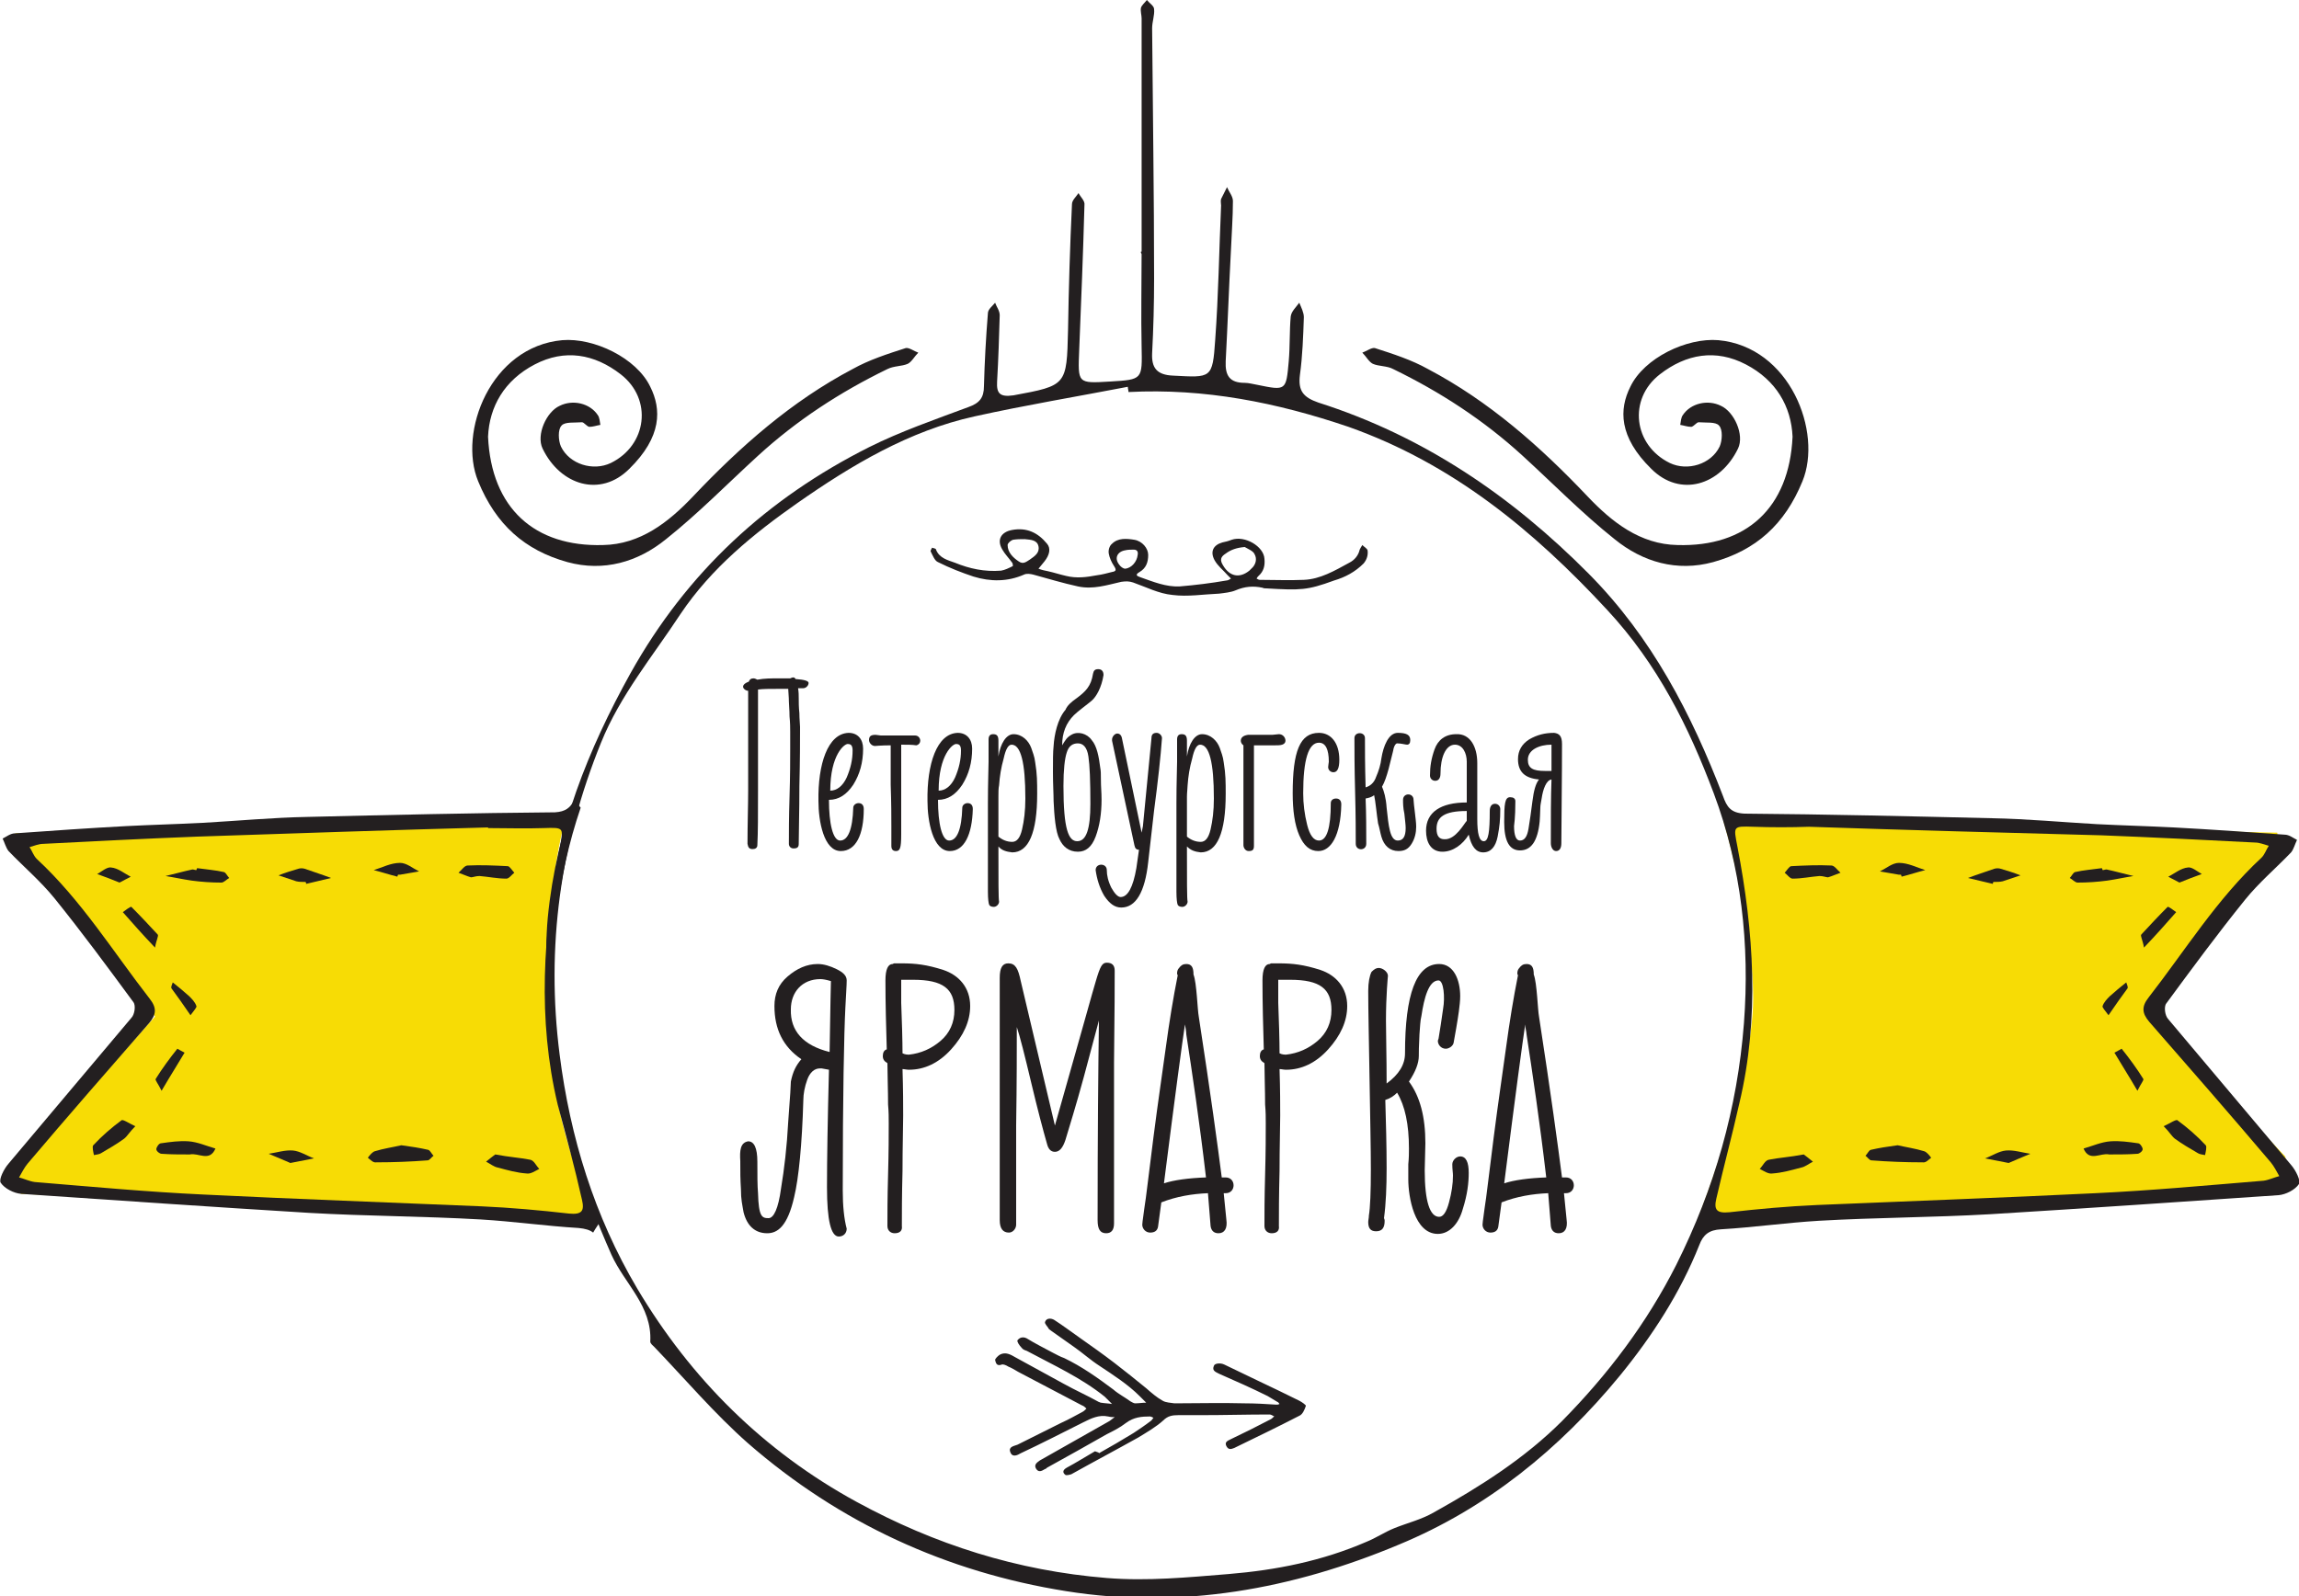 <?xml version="1.0" encoding="UTF-8"?> <!-- Generator: Adobe Illustrator 19.2.1, SVG Export Plug-In . SVG Version: 6.00 Build 0) --> <svg xmlns="http://www.w3.org/2000/svg" xmlns:xlink="http://www.w3.org/1999/xlink" id="Layer_1" x="0px" y="0px" viewBox="0 0 350 243.1" style="enable-background:new 0 0 350 243.1;" xml:space="preserve"> <style type="text/css"> .st0{fill:#F7DC05;} .st1{fill:#231F20;} </style> <g> <path class="st0" d="M346.9,129.5l-0.2-2.7l-84.3-1.7c0,0,4.5,15,4.5,27c0,12-8.3,33.2-8.3,33.2l25.5-2l64.7-2.2l-0.9-5l-21.5-22.7 L346.9,129.5z"></path> <path class="st0" d="M86,125.1l-83.7,1.8l21.3,27.9L2.3,178.8l0.9,3l87.3,3.5c0,0-7.3-15.2-7.3-33.2S86,125.1,86,125.1z"></path> <g> <path class="st1" d="M118.4,104.9c-1.2,0-2.2,0-3,0.1c0,1.7,0,4.2,0,7.7v7.7c0,3.6,0,6.4-0.1,8.3c0,0.4-0.3,0.6-0.7,0.6 c-0.5,0-0.7-0.2-0.8-0.8c0-3.1,0.1-5.8,0.1-8.1v-7.6c0-3.4,0-5.9,0-7.6h0c-0.5,0-1.5-0.8,0.1-1.4c0.1-0.3,0.3-0.5,0.7-0.5 c0.2,0,0.4,0.1,0.6,0.2c1.1-0.2,2.1-0.2,3.2-0.2c0.8,0,1.4,0,1.8,0c0.4-0.2,0.7-0.2,0.8,0.1c1.4,0.1,2,0.3,2,0.6 c0,0.4-0.4,0.8-0.8,0.8h-0.8c0.1,0.6,0.1,1.1,0.1,1.5c0,0.6,0,1.4,0.1,2.3c0,0.9,0.1,1.7,0.1,2.1c0,2.1,0,5-0.1,9 c0,3.9-0.1,6.9-0.1,8.8c0,0.5-0.2,0.7-0.8,0.7c-0.4,0-0.7-0.3-0.7-0.7c0-1.6,0-4,0.1-7.2c0.1-3.2,0.1-5.6,0.1-7.2v-2.7 c0-0.5,0-1.3-0.1-2.3c0-1-0.1-1.8-0.1-2.3c0,0,0-0.7-0.1-1.9H118.4z"></path> <path class="st1" d="M128,129.6c-2.6,0-3.4-4.6-3.4-7.6c-0.1-5.6,1.4-10.3,4.6-10.4c1.4,0,2.2,1,2.2,2.4c0,2.1-0.5,3.9-1.5,5.5 c-1,1.5-2.2,2.3-3.7,2.3c0,3.6,0.6,6.2,1.7,6.2c1.2,0,1.9-1.7,2-5c0-0.4,0.4-0.7,0.8-0.7c0.5,0,0.8,0.3,0.8,0.9 C131.5,127.1,130.3,129.6,128,129.6z M126.4,120.4c1,0,1.9-0.7,2.5-2c0.6-1.4,0.9-2.7,0.9-4.1c0-0.7-0.2-1-0.7-1 C128.6,113.2,126.4,114.9,126.4,120.4z"></path> <path class="st1" d="M137.2,113.4v6.6c0,3.4,0,5.7,0,7.1c0,2.1-0.2,2.5-0.8,2.5c-0.5,0-0.7-0.3-0.7-0.8c0-0.7,0-2.3,0-3 c0-1.4,0-3.4-0.1-6.3c0-2.9,0-4.9,0-6c-1.4,0-2.4,0.1-2.4,0.1c-0.5,0-0.9-0.5-0.9-0.9c0-0.6,0.3-0.8,1-0.8c0.2,0,0.6,0.1,0.8,0.1 c1.1,0,2.1,0,3.2,0h2c0.5,0,0.8,0.4,0.8,0.8c0,0.3-0.2,0.6-0.6,0.7C138.9,113.4,138.1,113.4,137.2,113.4z"></path> <path class="st1" d="M144.6,129.6c-2.6,0-3.4-4.6-3.4-7.6c-0.1-5.6,1.4-10.3,4.6-10.4c1.4,0,2.2,1,2.2,2.4c0,2.1-0.5,3.9-1.5,5.5 c-1,1.5-2.2,2.3-3.7,2.3c0,3.6,0.6,6.2,1.7,6.2c1.2,0,1.9-1.7,2-5c0-0.4,0.4-0.7,0.8-0.7c0.5,0,0.8,0.3,0.8,0.9 C148,127.1,146.8,129.6,144.6,129.6z M142.9,120.4c1,0,1.9-0.7,2.5-2c0.6-1.4,0.9-2.7,0.9-4.1c0-0.7-0.2-1-0.7-1 C145.1,113.2,142.9,114.9,142.9,120.4z"></path> <path class="st1" d="M152,128.9c0,5.2,0,8,0.1,8.4c0,0.4-0.4,0.8-0.8,0.8c-0.3,0-0.6-0.1-0.7-0.3c-0.1-0.2-0.2-0.9-0.2-2 c0-0.9,0-2,0-3.5c0-3.4,0-6.8,0-10c0-3.2,0.1-5.3,0.1-6.3c0-1.4,0-2.6,0-3.4c0-0.5,0.2-0.8,0.7-0.8c0.6,0,0.8,0.3,0.8,1 c0,0.2,0,0.7,0,1.4l0,1c0.3-2,1.2-3.4,2.3-3.4c1.3,0,2.3,1,2.7,2.1c0.2,0.6,0.5,1.3,0.6,2.2c0.3,1.8,0.3,3,0.3,4.8 c0,5.9-1.3,8.9-3.8,8.9C153.2,129.7,152.5,129.5,152,128.9z M152,121.3v6.1c0.6,0.5,1.3,0.8,2.1,0.8c0.7,0,1.2-0.6,1.5-1.9 c0.3-1.3,0.5-2.8,0.5-4.7c0-5.5-0.7-8.2-2.1-8.2c-0.5,0-0.9,0.7-1.2,2.1c-0.4,1.4-0.6,2.7-0.7,4.1C152,120,152,120.7,152,121.3z"></path> <path class="st1" d="M163.8,106.4c1.5-1.1,2.3-1.9,2.6-3.8c0.1-0.5,0.3-0.7,0.8-0.7c0.5,0,0.8,0.3,0.8,0.9 c-0.3,1.9-1.1,3.3-1.8,3.9c-0.7,0.6-2.1,1.6-2.7,2.2c-1.2,1.2-1.8,2.7-1.8,4.6c0.5-0.8,0.7-1.2,1.4-1.6c1-0.6,2.4-0.2,3.1,0.8 c0.8,0.9,1.1,2.6,1.3,4.2c0.1,0.5,0.1,1,0.1,1.7c0,1.4,0.1,1.9,0.1,3.2c0,2.1-0.3,4-0.9,5.6c-0.6,1.6-1.5,2.3-2.7,2.3 c-1.4,0-2.3-0.8-2.8-1.9c-0.6-1.1-0.8-3.6-0.9-5.8c0-1.1-0.1-2.6-0.1-4.4c0-1.8,0-3.1,0.1-4c0.1-1.7,0.6-4.1,1.8-5.5 C162.5,107.4,163.1,106.9,163.8,106.4z M162.4,114.6c-0.3,0.9-0.5,2.6-0.5,5.1c0,6.7,0.8,8.4,2.1,8.4c1.4,0,2-1.9,2-5.7 c0-3.5-0.1-5.9-0.3-7.2c-0.2-1.4-0.8-2-1.6-2C163.3,113.2,162.7,113.6,162.4,114.6z"></path> <path class="st1" d="M174,125.8l1.3-13.4c0-0.6,0.3-0.8,0.8-0.8c0.4,0,0.8,0.4,0.8,0.8c-0.2,2.8-0.6,6.5-1.2,11l-0.9,7.9 c-0.5,4.6-1.9,6.9-4.1,6.9c-1,0-1.8-0.6-2.6-1.8c-0.7-1.2-1.1-2.5-1.3-3.9c0-1.1,1.7-1.1,1.7,0c0,0.8,0.2,1.7,0.7,2.7 c0.5,0.9,1,1.4,1.4,1.4c1.1,0,1.9-1.5,2.4-4.4l0.4-2.8c-0.4,0-0.6-0.2-0.7-0.7l-3.4-15.9c0,0,0-0.1,0-0.2c0-0.4,0.4-0.9,0.8-0.9 c0.3,0,0.6,0.2,0.7,0.7l3,14.4L174,125.8z"></path> <path class="st1" d="M180.7,128.9c0,5.2,0,8,0.1,8.4c0,0.4-0.4,0.8-0.8,0.8c-0.3,0-0.6-0.1-0.7-0.3c-0.1-0.2-0.2-0.9-0.2-2 c0-0.9,0-2,0-3.5c0-3.4,0-6.8,0-10c0-3.2,0.1-5.3,0.1-6.3c0-1.4,0-2.6,0-3.4c0-0.5,0.2-0.8,0.7-0.8c0.6,0,0.8,0.3,0.8,1 c0,0.2,0,0.7,0,1.4l0,1c0.3-2,1.2-3.4,2.3-3.4c1.3,0,2.3,1,2.7,2.1c0.2,0.6,0.5,1.3,0.6,2.2c0.3,1.8,0.3,3,0.3,4.8 c0,5.9-1.3,8.9-3.8,8.9C181.9,129.7,181.3,129.5,180.7,128.9z M180.7,121.3v6.1c0.6,0.5,1.3,0.8,2.1,0.8c0.7,0,1.2-0.6,1.5-1.9 c0.3-1.3,0.5-2.8,0.5-4.7c0-5.5-0.7-8.2-2.1-8.2c-0.5,0-0.9,0.7-1.2,2.1c-0.4,1.4-0.6,2.7-0.7,4.1 C180.8,120,180.7,120.7,180.7,121.3z"></path> <path class="st1" d="M190,111.9l3.7,0c0.2,0,0.8-0.1,1-0.1c0.6,0,1,0.5,1,1c0,0.3-0.2,0.5-0.5,0.6c-0.3,0.1-0.7,0.1-1.1,0.1h-1.6 c-0.7,0-1.3,0-1.6,0c0,9.6,0,14.7,0,15.3c0,0.6-0.2,0.8-0.8,0.8c-0.5,0-0.8-0.5-0.8-0.9v-3.5v-11.7c-0.3-0.2-0.4-0.5-0.4-0.7 C188.9,112.3,189.3,112,190,111.9z"></path> <path class="st1" d="M200.7,129.6c-1.3,0-2.2-0.8-2.9-2.4c-0.7-1.6-1-3.8-1-6.4c0-6.4,1.1-9.2,4-9.2c1.8,0,3.1,1.5,3.1,4.1 c0,1.3-0.3,1.9-0.9,1.9c-0.4,0-0.8-0.3-0.8-0.8c0-0.2,0.1-0.7,0.1-0.8c0-1.9-0.5-2.9-1.5-2.9c-1.6,0-2.4,2.6-2.4,7.7 c0,1.6,0.2,3.2,0.6,4.8c0.4,1.6,1,2.4,1.8,2.4c1.2,0,1.8-1.9,1.8-5.7c0-0.4,0.3-0.7,0.8-0.7c0.5,0,0.8,0.3,0.8,0.9 C204.1,127.3,202.6,129.6,200.7,129.6z"></path> <path class="st1" d="M207.8,112.4c0,1.6,0,4.1,0.1,7.5c0.7-0.2,1.3-0.7,1.6-1.6c0.4-0.9,0.7-1.9,0.8-2.8c0.3-1.9,1.1-3.9,2.5-3.9 c1.3,0,1.9,0.3,1.9,1.1c0,0.5-0.2,0.7-0.5,0.7c-0.2,0-0.9-0.2-1.5-0.2c-0.2,0-0.5,0.4-0.6,1.1l-0.7,2.8c-0.3,1.1-0.6,2-1,2.7 c0.3,0.7,0.6,1.7,0.7,3.2c0.3,2.8,0.5,5,1.7,5c0.8,0,1.2-0.6,1.2-1.9c0-0.5-0.1-1.2-0.2-2.2c-0.2-0.9-0.2-1.6-0.2-2.1 c0-1.1,1.6-1.1,1.6,0c0,0.3,0.1,1,0.2,1.9c0.1,0.9,0.2,1.6,0.2,2.2c0,0.9-0.2,1.8-0.7,2.6c-0.5,0.8-1.1,1.1-2,1.1 c-1.3,0-2.2-0.8-2.6-2.2c-0.2-0.7-0.3-1.4-0.5-2c-0.1-0.7-0.2-1.4-0.3-2.3c-0.1-0.9-0.2-1.5-0.3-2c-0.4,0.3-0.8,0.4-1.3,0.5 c0.1,2.4,0.1,4.8,0.1,6.9c0,1.1-1.6,1.1-1.6,0c0-1.6,0-4.3-0.1-8c-0.1-3.7-0.1-6.4-0.1-8.1C206.2,111.4,207.8,111.4,207.8,112.4z"></path> <path class="st1" d="M224.9,116.2v8.5c0,2.3,0.3,3.4,1,3.4c0.7,0,0.9-1.4,0.9-4.6c0-0.7,0.3-1.1,0.8-1.1c0.5,0,0.8,0.4,0.8,0.8 c0,1.7-0.1,2.6-0.4,4.2c-0.3,1.5-1,2.4-2.2,2.4c-1.1,0-1.8-0.9-2.2-2.7c-0.9,1.5-2.4,2.6-4,2.6c-1.8,0-2.5-1.5-2.5-3.2 c0-2.8,2.2-4.3,6.2-4.3v-6.2c0-1.3-0.6-2.6-1.8-2.6c-1.4,0-2.2,1.9-2.2,4.4c0,0.7-0.3,1.1-0.8,1.1c-0.5,0-0.8-0.4-0.8-0.8 c0-1.4,0.2-2.6,0.7-4c0.5-1.4,1.6-2.3,3.3-2.3C223.8,111.7,224.9,113.7,224.9,116.2z M223.3,125v-1.5c-3.4,0-4.6,0.9-4.6,2.7 c0,1.1,0.4,1.6,1.2,1.6C221.6,127.9,222.9,125.4,223.3,125z"></path> <path class="st1" d="M237.8,113.3c0,0.2,0,5.2-0.1,15.1c0,0.8-0.3,1.2-0.8,1.2c-0.5,0-0.8-0.6-0.8-1.2c0-3.8,0-7.1,0.1-9.7 c-0.8,0.1-1.3,1.5-1.5,2.9c-0.1,0.6-0.2,1-0.2,1.4c0,0.7-0.1,2-0.1,2.1c-0.3,3-1.3,4.4-3,4.4c-1.6,0-2.4-1.4-2.4-4.3 c0-2.8,0.1-3.8,0.9-3.8c0.5,0,0.8,0.2,0.8,0.6c0,2.7-0.2,3.6-0.2,3.8c0,1.4,0.3,2.2,0.9,2.2c0.7,0,1.1-0.6,1.3-1.8 c0.2-1.2,0.4-2.6,0.6-4.2c0.2-1.6,0.5-2.7,1-3.3c-2.2-0.2-3.2-1.2-3.2-3.1c0-1.3,0.6-2.3,1.7-3c1.2-0.7,2.4-1,3.8-1 C237.4,111.7,237.8,112.1,237.8,113.3z M236.2,113.4c-1.9,0-3.6,0.8-3.6,2.3c0,1.3,0.8,1.7,2.6,1.7c0.5,0,0.8,0,1,0V113.4z"></path> <path class="st1" d="M127.7,188.3c-1.2,0-1.8-2.5-1.8-7.5c0-4.2,0.1-10.2,0.3-17.9l-1.1-0.2h-0.3c-0.8,0-1.5,0.6-1.9,1.7 c-0.4,1.1-0.6,2.2-0.6,3.1c-0.2,6.8-0.7,11.9-1.4,14.8c-1,4.4-2.5,5.5-4.1,5.5c-1.9,0-3.1-1.2-3.6-3.2c-0.2-1.2-0.4-1.9-0.4-3.5 c-0.1-1.7-0.1-2.4-0.1-4.3c-0.1-1.6,0-2.8,1.2-3c0.9,0,1.4,1,1.4,3.1c0,2.1,0,3.6,0.1,4.8c0.1,3.6,0.6,3.8,1.6,3.8 c0.8,0,1.5-1.5,1.9-4.5c0.5-3,0.9-6.4,1.1-10.2c0.3-3.8,0.4-5.8,0.4-6.1c0.3-1.5,0.8-2.5,1.6-3.4c-2.8-1.9-4.1-4.6-4.1-8.1 c0-1.8,0.6-3.3,2-4.5c1.4-1.2,2.9-1.9,4.6-1.9c0.9,0,1.9,0.3,2.9,0.8c1,0.5,1.5,1,1.5,1.7c0,0.7-0.1,2.1-0.2,4.1 c-0.2,3.9-0.4,13.4-0.4,27.9c0,2.3,0.2,4.3,0.6,5.8C128.9,187.8,128.4,188.3,127.7,188.3z M126.3,160.2c0.1-7,0.2-10.6,0.2-10.8 c-0.7-0.2-1.2-0.3-1.6-0.3c-2.8,0-4.5,2-4.5,4.6C120.3,157,122.3,159.2,126.3,160.2z"></path> <path class="st1" d="M136.2,187.8c-0.6,0-1.1-0.4-1.1-1.1c0-1.7,0-4.3,0.1-7.8c0.1-3.6,0.1-6.2,0.1-7.8c0-0.9,0-1.8-0.1-2.9 c0-2-0.1-4.9-0.1-6.3c-0.5-0.3-0.7-0.6-0.7-1.1c0-0.5,0.2-0.9,0.6-1c-0.1-3.5-0.2-7-0.2-10.5c0-1.7,0.4-2.5,1.1-2.5l0.2-0.1h1.2 c2.1,0,3.8,0.2,6.3,1c2.4,0.8,4.1,2.7,4.1,5.5c0,2.3-1,4.5-2.9,6.6c-1.9,2.1-4.1,3.1-6.4,3.1c-0.4,0-0.7-0.1-1-0.1 c0.1,3.2,0.1,5.5,0.1,7.1c0,1.8-0.1,4.6-0.1,8.4c-0.1,3.8-0.1,6.6-0.1,8.4C137.4,187.4,137,187.8,136.2,187.8z M137.2,149.1v3.6 c0.1,2.4,0.2,5.9,0.2,7.7c0.4,0.2,0.8,0.2,1,0.2c1.8-0.2,3.4-0.9,4.8-2.1c1.4-1.2,2.1-2.8,2.1-4.7c0-3.2-1.7-4.6-6.3-4.6H137.2z"></path> <path class="st1" d="M152.2,148.9c0-1.5,0.4-2.2,1.3-2.2c1.1,0,1.5,0.8,1.9,2.7l5.2,22l3-10.6c1.6-5.6,2.6-9.3,3.2-11.3 c0.7-2.4,1-2.9,1.7-2.9c0.8,0,1.2,0.4,1.2,1.2c0,1.6,0,6.3-0.1,14v24.5c0,1-0.4,1.5-1.2,1.5c-0.9,0-1.3-0.6-1.3-2 c0-13.1,0.1-23.2,0.2-30.4L165,164c-1.2,4.4-2.2,7.6-2.8,9.6c-0.4,1.2-0.9,1.8-1.6,1.8c-0.6,0-1-0.4-1.2-1.2 c-0.6-2.1-1.4-5.1-2.4-9.3c-1-4.2-1.7-7-2.2-8.5c0,3.4,0,8.4-0.1,15v15.1c0,0.6-0.5,1.2-1.1,1.2c-0.9,0-1.4-0.6-1.4-1.9V148.9z"></path> <path class="st1" d="M183.9,181.7c-2.4,0.1-4.8,0.5-7.1,1.4l-0.5,3.7c-0.1,0.6-0.5,0.9-1.2,0.9s-1.2-0.6-1.2-1.2 c0-0.4,0.3-2.2,0.3-2.4c0.3-1.8,0.7-5.5,1.4-10.9c0.7-5.5,1.4-10.1,1.9-13.8c0.5-3.7,1.1-7.4,1.8-10.9c-0.1-0.1-0.1-0.2-0.1-0.3 c0-0.3,0.1-0.6,0.3-0.8c0.3-0.4,0.6-0.6,1.1-0.6c0.8,0,1.1,0.5,1.1,1.6c0.5,1.3,0.6,5.4,0.8,6.4c1.8,11.7,2.9,19.8,3.5,24.5h0.6 c1.6,0,1.6,2.4,0,2.4h-0.3l0.4,4c0.2,1.4-0.3,2.1-1.2,2.1c-0.7,0-1.1-0.4-1.2-1.1L183.9,181.7z M180.4,156 c-0.4,2.6-1.5,10.8-3.2,24.2c1.5-0.5,3.7-0.8,6.4-0.9c-1-8.6-2.1-15.9-3-21.8C180.6,157.1,180.5,156.6,180.4,156z"></path> <path class="st1" d="M193.6,187.8c-0.6,0-1.1-0.4-1.1-1.1c0-1.7,0-4.3,0.1-7.8c0.1-3.6,0.1-6.2,0.1-7.8c0-0.9,0-1.8-0.1-2.9 c0-2-0.1-4.9-0.1-6.3c-0.5-0.3-0.7-0.6-0.7-1.1c0-0.5,0.2-0.9,0.6-1c-0.1-3.5-0.2-7-0.2-10.5c0-1.7,0.4-2.5,1.1-2.5l0.2-0.1h1.2 c2.1,0,3.8,0.2,6.3,1c2.4,0.8,4.1,2.7,4.1,5.5c0,2.3-1,4.5-2.9,6.6c-1.9,2.1-4.1,3.1-6.4,3.1c-0.4,0-0.7-0.1-1-0.1 c0.1,3.2,0.1,5.5,0.1,7.1c0,1.8-0.1,4.6-0.1,8.4c-0.1,3.8-0.1,6.6-0.1,8.4C194.8,187.4,194.4,187.8,193.6,187.8z M194.6,149.1v3.6 c0.1,2.4,0.2,5.9,0.2,7.7c0.4,0.2,0.8,0.2,1,0.2c1.8-0.2,3.4-0.9,4.8-2.1c1.4-1.2,2.1-2.8,2.1-4.7c0-3.2-1.7-4.6-6.3-4.6H194.6z"></path> <path class="st1" d="M209.9,147.4c0.6,0,1.4,0.6,1.4,1.2c0,0-0.3,3-0.3,6.8c0,2.2,0.1,5.4,0.1,9.6c1.9-1.4,2.8-2.9,2.8-4.6 c0-9,1.7-13.6,5.2-13.6c2.2,0,3.2,2.4,3.2,4.9c0,0.7-0.1,1.5-0.2,2.3c-0.2,1.5-0.6,3.7-0.8,4.8c-0.1,0.5-0.7,0.9-1.2,0.9 c-0.7,0-1.2-0.6-1.2-1.2c0-0.1,0.1-0.3,0.1-0.3c0.2-1.1,0.5-3.2,0.7-4.6c0.3-1.7,0.1-4.3-0.7-4.3c-1.5,0-2.2,2.7-2.6,5.4 c-0.2,0.8-0.2,1.7-0.3,2.8c-0.1,2-0.1,2.6-0.1,3.3c0,1.1-0.5,2.4-1.5,3.9c1.7,2.3,2.5,5.4,2.5,9.4c0,0.9-0.1,3.2-0.1,4.1 c0,4.8,0.8,7.1,2.2,7.1c0.6,0,1.1-0.7,1.5-2.2c0.4-1.5,0.6-2.8,0.6-4.1c0-0.4-0.1-0.9-0.1-1.7c0-0.6,0.6-1.2,1.2-1.2 c0.9,0,1.3,0.9,1.3,2.5c0,1.5-0.2,3.3-0.9,5.5c-0.6,2.2-2,3.8-3.8,3.8c-3.6,0-4.5-5.7-4.5-8.3v-2.3c0.1-1,0.1-1.8,0.1-2.4 c0-3.7-0.6-6.5-1.8-8.5c-0.5,0.5-1.1,0.9-1.8,1.1c0.1,3.5,0.2,6.9,0.2,10.4c0,2.8-0.1,5.4-0.4,7.6c0.1,0.2,0.1,0.4,0.1,0.4 c0,1.1-0.4,1.6-1.3,1.6c-0.8,0-1.2-0.4-1.2-1.4c0-0.3,0.1-0.6,0.1-1c0.2-1.2,0.3-3.6,0.3-7c0-3.1-0.1-7.7-0.2-13.8 c-0.1-6.2-0.2-10.6-0.2-13.4c0-1.3,0.2-2.3,0.5-2.9C209.2,147.6,209.5,147.4,209.9,147.4z"></path> <path class="st1" d="M235.7,181.7c-2.4,0.1-4.8,0.5-7.1,1.4l-0.5,3.7c-0.1,0.6-0.5,0.9-1.2,0.9s-1.2-0.6-1.2-1.2 c0-0.4,0.3-2.2,0.3-2.4c0.3-1.8,0.7-5.5,1.4-10.9c0.7-5.5,1.4-10.1,1.9-13.8c0.5-3.7,1.1-7.4,1.8-10.9c-0.1-0.1-0.1-0.2-0.1-0.3 c0-0.3,0.1-0.6,0.3-0.8c0.3-0.4,0.6-0.6,1.1-0.6c0.8,0,1.1,0.5,1.1,1.6c0.5,1.3,0.6,5.4,0.8,6.4c1.8,11.7,2.9,19.8,3.5,24.5h0.6 c1.6,0,1.6,2.4,0,2.4h-0.3l0.4,4c0.2,1.4-0.3,2.1-1.2,2.1c-0.7,0-1.1-0.4-1.2-1.1L235.7,181.7z M232.2,156 c-0.4,2.6-1.5,10.8-3.2,24.2c1.5-0.5,3.7-0.8,6.4-0.9c-1-8.6-2.1-15.9-3-21.8C232.4,157.1,232.2,156.6,232.2,156z"></path> </g> <g> <path class="st1" d="M173.8,38.3c0-11.8,0-23.7,0-35.5c0-0.5-0.2-1.1-0.1-1.6c0.1-0.4,0.6-0.8,0.9-1.2c0.4,0.5,1.1,0.9,1.1,1.4 c0.1,0.9-0.3,1.9-0.3,2.9c0.1,12.7,0.3,25.4,0.3,38.1c0,3.8-0.1,7.6-0.3,11.4c-0.1,2.2,0.7,3.3,3.2,3.4c5.8,0.3,6,0.5,6.4-5.4 c0.5-6.8,0.6-13.7,0.9-20.5c0-0.3-0.1-0.7,0-1c0.3-0.6,0.6-1.2,0.9-1.8c0.3,0.7,0.9,1.4,0.9,2.1c0,2.5-0.2,5-0.3,7.5 c-0.3,5.6-0.5,11.3-0.8,16.9c-0.1,2.2,0.6,3.3,2.9,3.3c0.6,0,1.3,0.2,1.9,0.3c4.4,0.9,4.4,0.9,4.8-3.6c0.2-2.3,0.1-4.6,0.3-6.8 c0.1-0.8,0.8-1.4,1.3-2.1c0.3,0.7,0.7,1.5,0.7,2.2c-0.1,2.9-0.2,5.9-0.6,8.8c-0.3,2.4,0.5,3.4,2.8,4.2c16,5.1,29.4,14.2,41.2,26.1 c9.6,9.7,15.6,21.3,20.4,33.8c0.6,1.7,1.2,2.6,3.3,2.7c12.6,0.1,25.1,0.4,37.7,0.7c5.3,0.1,10.6,0.6,15.9,0.9 c3.9,0.2,7.8,0.3,11.7,0.5c5.6,0.3,11.3,0.7,16.9,1.1c0.7,0,1.3,0.5,1.9,0.8c-0.3,0.6-0.5,1.4-0.9,1.9c-2.3,2.4-4.9,4.6-7,7.2 c-4.2,5.2-8.1,10.5-12,15.8c-0.4,0.5-0.2,1.9,0.3,2.4c6.2,7.4,12.5,14.8,18.7,22.2c0.7,0.8,1.5,2.4,1.2,2.9 c-0.6,0.9-2,1.6-3.1,1.7c-14.6,1-29.2,2-43.9,2.9c-8.7,0.5-17.4,0.5-26.1,1c-5,0.3-9.9,1-14.9,1.3c-1.8,0.1-2.7,0.8-3.3,2.4 c-2.9,7.3-7.2,13.9-12.1,19.9c-9.2,11.2-20.3,20.2-33.6,25.7c-16.2,6.8-33.2,9.9-50.7,7.1c-18.2-2.9-34.5-10.4-48.4-22.5 c-5.1-4.5-9.6-9.8-14.3-14.7c-0.2-0.2-0.6-0.5-0.6-0.8c0.3-5.4-3.9-8.8-5.9-13.2c-4.6-10.4-8.1-21-9.1-32.4 c-0.5-6.4-1.2-12.6-0.6-19c1.3-13.4,6.1-25.5,12.6-37.2c8.6-15.4,20.8-26.6,36.3-34.4c4.8-2.4,10-4.2,15.1-6.1 c1.7-0.6,2.4-1.4,2.4-3.2c0.1-3.7,0.3-7.4,0.6-11.1c0-0.6,0.7-1.1,1.1-1.6c0.2,0.6,0.7,1.2,0.7,1.9c-0.1,3.4-0.2,6.7-0.4,10.1 c-0.1,1.8,0.4,2.4,2.5,2.1c8.1-1.5,8.1-1.5,8.3-9.9c0.1-6.4,0.3-12.8,0.6-19.2c0-0.6,0.6-1.1,1-1.7c0.3,0.6,1,1.2,0.9,1.8 c-0.2,7.4-0.5,14.7-0.8,22.1c-0.2,5.1-0.3,5.1,4.7,4.8c5-0.3,4.9-0.3,4.8-5.4c-0.1-4.7,0-9.3,0-14 C173.6,38.3,173.7,38.3,173.8,38.3z M171.8,59.7c0-0.3-0.1-0.5-0.1-0.8c-7.8,1.5-15.6,2.8-23.3,4.5c-10,2.2-18.7,7.4-27,13.2 c-6.7,4.7-13.1,9.9-17.8,16.9c-4.2,6.4-9.2,12.4-12.1,19.6c-6.2,15.3-8.4,31.1-6.3,47.5c1.6,12.6,5.3,24.6,11.8,35.6 c8.2,13.8,19.3,24.8,33.4,32.5c11.9,6.5,24.5,10.5,38.1,11.6c6.2,0.5,12.3-0.1,18.5-0.6c7.3-0.6,14.3-2,21-4.9 c1.5-0.6,2.8-1.5,4.3-2.1c2-0.8,4.1-1.3,6-2.4c7-3.9,13.8-8.2,19.5-13.9c7-7.1,12.9-14.9,17.4-23.8c5.8-11.6,9.3-23.8,10.3-36.8 c0.9-12-0.4-23.8-4.6-35c-3.8-10.1-8.5-19.6-16.2-27.9c-11.3-12.2-23.6-22.3-39.4-27.9C194.4,61.3,183.4,59.1,171.8,59.7z M275.4,125.9C275.4,125.9,275.4,125.9,275.4,125.9c-2.8,0.1-5.7,0.1-8.5,0c-3.1-0.1-3-0.1-2.4,3c2.5,13,3.4,26.1,0.3,39.1 c-1.1,4.9-2.4,9.7-3.5,14.5c-0.4,1.7,0,2.3,2,2.1c4.4-0.5,8.8-0.9,13.3-1.1c14.1-0.6,28.2-1.1,42.4-1.8c8.5-0.4,17.1-1.2,25.6-1.9 c0.8-0.1,1.6-0.5,2.4-0.7c-0.4-0.7-0.8-1.5-1.3-2.1c-6.1-7.2-12.3-14.3-18.5-21.4c-1.1-1.3-1.2-2.3-0.1-3.7 c5.6-7.2,10.4-15,17.2-21.3c0.5-0.5,0.7-1.2,1.1-1.8c-0.7-0.2-1.4-0.5-2.1-0.5c-7.8-0.4-15.6-0.8-23.4-1.1 C304.9,126.8,290.2,126.4,275.4,125.9z"></path> <path class="st1" d="M272.9,66.5c-0.2-4.6-2.5-8.6-7.1-11c-4.6-2.4-9.1-1.6-13.1,1.5c-4.9,3.8-4,10.8,1.5,13.5 c2.7,1.3,6.3,0.2,7.6-2.5c0.4-0.9,0.5-2.6-0.1-3.2c-0.5-0.6-2-0.4-3.1-0.5c-0.3,0-0.7,0.6-1.1,0.7c-0.6,0-1.1-0.2-1.7-0.3 c0.1-0.5,0.1-1.1,0.4-1.5c1.2-1.8,3.8-2.4,5.8-1.4c2,0.9,3.6,4.4,2.6,6.5c-2.7,5.6-8.8,7.5-13.2,3.1c-5-4.9-4.9-9.1-3.2-12.5 c2.1-4.4,8.6-7.5,13.4-7.1c10.9,1,15.9,14,12.8,21.5c-2.7,6.6-7.1,10.5-13.6,12.3c-5.5,1.5-10.7,0-15-3.5 c-4.9-3.9-9.3-8.4-14-12.7c-5.9-5.4-12.5-9.7-19.7-13.2c-0.9-0.5-2.2-0.4-3.1-0.8c-0.6-0.3-1-1.1-1.6-1.7c0.6-0.2,1.4-0.8,1.9-0.7 c2.8,0.9,5.6,1.8,8.1,3.2c9.3,4.9,17.1,11.8,24.3,19.4c3.7,3.9,8,7.3,13.7,7.4C265.8,83.3,272.4,77.4,272.9,66.5z"></path> <path class="st1" d="M74.3,66.5c0.2-4.6,2.5-8.6,7.1-11c4.6-2.4,9.1-1.6,13.1,1.5c4.9,3.8,4,10.8-1.5,13.5 c-2.7,1.3-6.3,0.2-7.6-2.5c-0.4-0.9-0.5-2.6,0.1-3.2c0.5-0.6,2-0.4,3.1-0.5c0.3,0,0.7,0.6,1.1,0.7c0.6,0,1.1-0.2,1.7-0.3 c-0.1-0.5-0.1-1.1-0.4-1.5c-1.2-1.8-3.8-2.4-5.8-1.4c-2,0.9-3.6,4.4-2.6,6.5c2.7,5.6,8.8,7.5,13.2,3.1c5-4.9,4.9-9.1,3.2-12.5 c-2.1-4.4-8.6-7.5-13.4-7.1c-10.9,1-15.9,14-12.8,21.5c2.7,6.6,7.1,10.5,13.6,12.3c5.5,1.5,10.7,0,15-3.5c4.9-3.9,9.3-8.4,14-12.7 c5.9-5.4,12.5-9.7,19.7-13.2c1-0.5,2.2-0.4,3.1-0.8c0.6-0.3,1-1.1,1.6-1.7c-0.6-0.2-1.4-0.8-1.9-0.7c-2.8,0.9-5.6,1.8-8.1,3.2 c-9.3,4.9-17.1,11.8-24.3,19.4c-3.7,3.9-8,7.3-13.7,7.4C81.4,83.3,74.8,77.4,74.3,66.5z"></path> <path class="st1" d="M288.9,174.4c1.3,0.3,2.7,0.5,4,0.9c0.4,0.1,0.8,0.6,1.1,1c-0.4,0.3-0.8,0.8-1.3,0.7c-2.6,0-5.2-0.1-7.8-0.3 c-0.3,0-0.6-0.5-0.9-0.7c0.3-0.3,0.5-0.8,0.8-0.9C286.1,174.8,287.4,174.6,288.9,174.4z"></path> <path class="st1" d="M274.6,175.8c0.3,0.2,0.9,0.7,1.4,1.1c-0.6,0.3-1.2,0.8-1.8,0.9c-1.5,0.4-2.9,0.8-4.4,0.9 c-0.6,0.1-1.3-0.4-1.9-0.7c0.5-0.5,0.8-1.3,1.4-1.4C270.8,176.3,272.5,176.2,274.6,175.8z"></path> <path class="st1" d="M320.1,132.5c0.2,0,0.4-0.1,0.6-0.1c1.4,0.3,2.8,0.7,4.1,1c-1.3,0.2-2.6,0.5-4,0.7c-1.5,0.2-3,0.3-4.5,0.3 c-0.4,0-0.8-0.5-1.2-0.7c0.3-0.3,0.5-0.8,0.8-0.9c1.3-0.3,2.7-0.4,4.1-0.6C320,132.3,320.1,132.4,320.1,132.5z"></path> <path class="st1" d="M321.4,175.8c-0.1,0-0.2,0-0.3,0c-1.3-0.3-3,1.2-3.9-0.9c1.4-0.4,2.7-1,4.1-1.1c1.4-0.1,2.8,0.1,4.2,0.3 c0.3,0,0.7,0.6,0.7,0.9c0,0.3-0.5,0.7-0.8,0.7C324,175.8,322.7,175.8,321.4,175.8C321.4,175.8,321.4,175.8,321.4,175.8z"></path> <path class="st1" d="M277,133.4c-1.3,0.1-2.7,0.4-4.1,0.4c-0.4,0-0.8-0.6-1.2-0.9c0.3-0.3,0.7-1,1-1c2-0.1,4.1-0.2,6.1-0.1 c0.5,0,0.9,0.7,1.4,1.1c-0.6,0.2-1.2,0.5-1.9,0.7C278,133.6,277.6,133.4,277,133.4z"></path> <path class="st1" d="M329.4,171.5c0.9-0.4,1.9-1.1,2.1-0.9c1.5,1.1,3,2.4,4.3,3.8c0.2,0.2,0,1-0.1,1.5c-0.4-0.1-0.8-0.1-1.1-0.3 c-1.2-0.7-2.4-1.4-3.5-2.2C330.6,173,330.3,172.4,329.4,171.5z"></path> <path class="st1" d="M303.4,134.6c-1.3-0.3-2.5-0.6-3.8-0.9c1.3-0.5,2.6-0.9,4-1.4c0.3-0.1,0.7-0.1,1,0c1,0.3,2,0.6,3,1 c-0.9,0.3-1.8,0.6-2.7,0.9c-0.4,0.1-0.9,0.1-1.3,0.1C303.4,134.3,303.4,134.4,303.4,134.6z"></path> <path class="st1" d="M289.4,133.2c-0.1,0-0.2,0-0.3,0c-1-0.2-1.9-0.3-2.9-0.5c1-0.5,1.9-1.3,2.9-1.3c1.4,0,2.7,0.7,4,1.1 c-1.2,0.3-2.4,0.7-3.6,1C289.5,133.5,289.5,133.4,289.4,133.2z"></path> <path class="st1" d="M325.4,166.1c-1.4-2.4-2.5-4.1-3.5-5.8c0.4-0.2,1.1-0.6,1.1-0.6c1.2,1.5,2.3,3,3.3,4.6 C326.4,164.5,326,164.9,325.4,166.1z"></path> <path class="st1" d="M326.4,144.3c-0.2-1.2-0.6-1.8-0.4-2c1.3-1.4,2.6-2.8,4-4.2c0.1-0.1,0.9,0.5,1.3,0.8 C329.8,140.6,328.4,142.2,326.4,144.3z"></path> <path class="st1" d="M305.8,177.1c-1.5-0.3-2.5-0.5-3.6-0.7c1.1-0.4,2.1-1.1,3.2-1.2c1.2-0.1,2.4,0.3,3.7,0.5 C307.9,176.2,306.7,176.7,305.8,177.1z"></path> <path class="st1" d="M321,154.6c-0.5-0.7-1-1.2-0.9-1.4c0.2-0.6,0.7-1.1,1.1-1.5c0.8-0.7,1.6-1.4,2.5-2.1c0.1,0.3,0.3,0.7,0.2,0.9 C323,151.7,322.1,153,321,154.6z"></path> <path class="st1" d="M331.8,134.4c-0.7-0.4-1.2-0.6-1.7-0.9c1-0.5,1.9-1.3,3-1.4c0.6-0.1,1.4,0.6,2.1,1 C334.1,133.5,333,133.9,331.8,134.4z"></path> <path class="st1" d="M88.4,123c-0.3-0.4-0.7-0.8-1-1.1c-0.6,1.1-1.3,1.7-2.9,1.8c-12.6,0.1-25.1,0.4-37.7,0.7 c-5.3,0.1-10.6,0.6-15.9,0.9c-3.9,0.2-7.8,0.3-11.7,0.5c-5.6,0.3-11.3,0.7-16.9,1.1c-0.7,0-1.3,0.5-1.9,0.8 c0.3,0.6,0.5,1.4,0.9,1.9c2.3,2.4,4.9,4.6,7,7.2c4.2,5.2,8.1,10.5,12,15.8c0.4,0.5,0.2,1.9-0.3,2.4c-6.2,7.4-12.5,14.8-18.7,22.2 c-0.7,0.8-1.5,2.4-1.2,2.9c0.6,0.9,2,1.6,3.1,1.7c14.6,1,29.2,2,43.9,2.9c8.7,0.5,17.4,0.5,26.1,1c5,0.3,9.9,1,14.9,1.3 c1,0.1,1.7,0.3,2.2,0.7c0.4-0.7,0.9-1.4,1.3-2c-3.9-9.5-6.3-19.4-7.1-29.8C83.6,144.7,84.8,133.6,88.4,123z M88.6,182.7 c0.4,1.7,0,2.3-2,2.1c-4.4-0.5-8.8-0.9-13.3-1.1c-14.1-0.6-28.2-1.1-42.4-1.8c-8.5-0.4-17.1-1.2-25.6-1.9 c-0.8-0.1-1.6-0.5-2.4-0.7c0.4-0.7,0.8-1.5,1.3-2.1c6.1-7.2,12.3-14.3,18.5-21.4c1.1-1.3,1.2-2.3,0.1-3.7 c-5.6-7.2-10.4-15-17.2-21.3c-0.5-0.5-0.7-1.2-1.1-1.8c0.7-0.2,1.4-0.5,2.1-0.5c7.8-0.4,15.6-0.8,23.4-1.1 c14.8-0.5,29.5-1,44.3-1.4l0,0.1c2.8,0,5.7,0.1,8.5,0c3.1-0.1,3-0.1,2.4,3c-2.5,13-3.4,26.1-0.3,39.1 C86.2,173,87.5,177.8,88.6,182.7z"></path> <path class="st1" d="M61.1,174.4c-1.3,0.3-2.7,0.5-4,0.9c-0.4,0.1-0.8,0.6-1.1,1c0.4,0.3,0.8,0.8,1.3,0.7c2.6,0,5.2-0.1,7.8-0.3 c0.3,0,0.6-0.5,0.9-0.7c-0.3-0.3-0.5-0.8-0.8-0.9C63.9,174.8,62.6,174.6,61.1,174.4z"></path> <path class="st1" d="M75.4,175.8c-0.3,0.2-0.9,0.7-1.4,1.1c0.6,0.3,1.2,0.8,1.8,0.9c1.5,0.4,2.9,0.8,4.4,0.9 c0.6,0.1,1.3-0.4,1.9-0.7c-0.5-0.5-0.8-1.3-1.4-1.4C79.2,176.3,77.5,176.2,75.4,175.8z"></path> <path class="st1" d="M29.9,132.5c-0.2,0-0.4-0.1-0.6-0.1c-1.4,0.3-2.8,0.7-4.1,1c1.3,0.2,2.6,0.5,4,0.7c1.5,0.2,3,0.3,4.5,0.3 c0.4,0,0.8-0.5,1.2-0.7c-0.3-0.3-0.5-0.8-0.8-0.9c-1.3-0.3-2.7-0.4-4.1-0.6C30,132.3,29.9,132.4,29.9,132.5z"></path> <path class="st1" d="M28.6,175.8c0.1,0,0.2,0,0.3,0c1.3-0.3,3,1.2,3.9-0.9c-1.4-0.4-2.7-1-4.1-1.1c-1.4-0.1-2.8,0.1-4.2,0.3 c-0.3,0-0.7,0.6-0.7,0.9c0,0.3,0.5,0.7,0.8,0.7C26,175.8,27.3,175.8,28.6,175.8C28.6,175.8,28.6,175.8,28.6,175.8z"></path> <path class="st1" d="M73,133.4c1.3,0.1,2.7,0.4,4.1,0.4c0.4,0,0.8-0.6,1.2-0.9c-0.3-0.3-0.7-1-1-1c-2-0.1-4.1-0.2-6.1-0.1 c-0.5,0-0.9,0.7-1.4,1.1c0.6,0.2,1.2,0.5,1.9,0.7C72,133.6,72.4,133.4,73,133.4z"></path> <path class="st1" d="M20.6,171.5c-0.9-0.4-1.9-1.1-2.1-0.9c-1.5,1.1-3,2.4-4.3,3.8c-0.2,0.2,0,1,0.1,1.5c0.4-0.1,0.8-0.1,1.1-0.3 c1.2-0.7,2.4-1.4,3.5-2.2C19.4,173,19.7,172.4,20.6,171.5z"></path> <path class="st1" d="M46.6,134.6c1.3-0.3,2.5-0.6,3.8-0.9c-1.3-0.5-2.6-0.9-4-1.4c-0.3-0.1-0.7-0.1-1,0c-1,0.3-2,0.6-3,1 c0.9,0.3,1.8,0.6,2.7,0.9c0.4,0.1,0.9,0.1,1.3,0.1C46.6,134.3,46.6,134.4,46.6,134.6z"></path> <path class="st1" d="M60.6,133.2c0.1,0,0.2,0,0.3,0c1-0.2,1.9-0.3,2.9-0.5c-1-0.5-1.9-1.3-2.9-1.3c-1.4,0-2.7,0.7-4,1.1 c1.2,0.3,2.4,0.7,3.6,1C60.5,133.5,60.5,133.4,60.6,133.2z"></path> <path class="st1" d="M24.6,166.1c1.4-2.4,2.5-4.1,3.5-5.8c-0.4-0.2-1.1-0.6-1.1-0.6c-1.2,1.5-2.3,3-3.3,4.6 C23.6,164.5,24,164.9,24.6,166.1z"></path> <path class="st1" d="M23.6,144.3c0.2-1.2,0.6-1.8,0.4-2c-1.3-1.4-2.6-2.8-4-4.2c-0.1-0.1-0.9,0.5-1.3,0.8 C20.2,140.6,21.6,142.2,23.6,144.3z"></path> <path class="st1" d="M44.2,177.1c1.5-0.3,2.5-0.5,3.6-0.7c-1.1-0.4-2.1-1.1-3.2-1.2c-1.2-0.1-2.4,0.3-3.7,0.5 C42.1,176.2,43.3,176.7,44.2,177.1z"></path> <path class="st1" d="M29,154.6c0.5-0.7,1-1.2,0.9-1.4c-0.2-0.6-0.7-1.1-1.1-1.5c-0.8-0.7-1.6-1.4-2.5-2.1 c-0.1,0.3-0.3,0.7-0.2,0.9C27,151.7,27.9,153,29,154.6z"></path> <path class="st1" d="M18.2,134.4c0.7-0.4,1.2-0.6,1.7-0.9c-1-0.5-1.9-1.3-3-1.4c-0.6-0.1-1.4,0.6-2.1,1 C15.9,133.5,17,133.9,18.2,134.4z"></path> </g> <path class="st1" d="M167.3,221.3c1.8-1,3.5-2,5.3-3.1c0.9-0.6,1.8-1.2,2.7-1.9c0.1-0.1,0.2-0.3,0.3-0.4c-0.2-0.1-0.4-0.2-0.5-0.2 c-1.3,0-2.5,0.1-3.7,1c-0.9,0.7-1.9,1.2-2.9,1.7c-3,1.7-6,3.4-9.1,5.1c-0.1,0.1-0.2,0.2-0.3,0.2c-0.5,0.3-1,0.6-1.4-0.1 c-0.3-0.6,0.2-0.9,0.6-1.2c3.5-2,7.1-4,10.6-6c0.3-0.2,0.5-0.4,0.8-0.6c-0.3,0-0.6,0-1-0.1c-1.4-0.3-2.6,0.3-3.8,0.9 c-3.2,1.6-6.3,3.2-9.5,4.7c-0.5,0.3-1.3,0.7-1.6-0.2c-0.3-0.8,0.6-0.9,1.1-1.1c2.2-1.1,4.4-2.2,6.6-3.3c1.1-0.5,2.2-1.1,3.3-1.7 c0.2-0.1,0.4-0.3,0.6-0.5c-0.2-0.2-0.4-0.4-0.7-0.5c-3.2-1.7-6.5-3.4-9.7-5.1c-0.5-0.3-1-0.6-1.5-0.8c-0.3-0.2-0.8-0.4-1-0.3 c-0.8,0.3-0.9-0.3-1-0.7c0-0.2,0.4-0.6,0.7-0.8c0.9-0.5,1.7,0,2.4,0.4c2.4,1.3,4.9,2.7,7.3,4c1.8,1,3.6,1.8,5.4,2.8 c0.1,0,0.2,0.1,0.3,0.1c0.6,0.1,1.1,0.1,1.7,0.2c-0.4-0.4-0.7-0.7-1.1-1.1c-3.6-2.9-7.8-4.8-11.9-7c-0.3-0.1-0.6-0.2-0.8-0.5 c-0.3-0.3-0.7-0.9-0.6-1.1c0.3-0.4,0.8-0.6,1.4-0.3c1.3,0.8,2.7,1.5,4,2.2c0.6,0.3,1.1,0.6,1.7,0.8c2.7,1.3,5.1,3,7.5,4.8 c0.8,0.7,1.8,1.2,2.6,1.8c0.2,0.1,0.5,0.3,0.7,0.3c0.6,0,1.1-0.1,1.7-0.1c-0.3-0.3-0.7-0.7-1-1c-1.8-1.8-4-3.2-6.1-4.6 c-1.4-0.9-2.6-2-3.9-2.9c-1.1-0.8-2.3-1.6-3.4-2.4c-0.1-0.1-0.3-0.2-0.4-0.3c-0.2-0.4-0.7-0.8-0.6-1.1c0.2-0.6,0.9-0.6,1.4-0.3 c1.4,0.9,2.7,1.9,4,2.8c1.7,1.2,3.4,2.4,5.1,3.7c1.7,1.3,3.3,2.6,4.9,3.9c0.8,0.7,1.6,1.4,2.5,1.9c0.5,0.3,1.2,0.3,1.8,0.4 c3.6,0,7.1-0.1,10.7,0c1.6,0,3.2,0.1,4.8,0.2c0.2,0,0.3,0,0.5-0.1c-0.1-0.1-0.2-0.3-0.3-0.3c-0.5-0.3-1-0.6-1.5-0.9 c-2.4-1.2-4.9-2.3-7.4-3.4c-0.6-0.3-1.1-0.5-0.8-1.2c0.1-0.4,1-0.5,1.6-0.2c1.7,0.8,3.5,1.7,5.2,2.5c2.1,1,4.2,2,6.2,3 c0.4,0.2,1.1,0.7,1,0.8c-0.2,0.6-0.5,1.3-1,1.5c-3.3,1.7-6.6,3.3-9.9,4.9c-0.5,0.2-0.9,0.3-1.2-0.3c-0.3-0.6,0.2-0.8,0.6-1 c2.1-1,4.1-2,6.2-3.1c0.2-0.1,0.3-0.3,0.5-0.4c-0.2-0.1-0.5-0.3-0.7-0.3c-3.5,0-6.9,0.1-10.4,0.1c-1.2,0-2.3,0-3.5,0 c-0.9,0-1.6,0.1-2.3,0.8c-1.1,1-2.5,1.8-3.8,2.6c-3.4,1.9-6.8,3.7-10.2,5.6c-0.3,0.1-0.8,0.2-0.9,0.1c-0.4-0.3-0.5-0.7,0.2-1.1 c1.5-0.8,2.9-1.7,4.3-2.5C167.3,221.2,167.3,221.2,167.3,221.3z"></path> <path class="st1" d="M192.8,89.6c-0.2,0-0.4,0-0.6-0.1c-1.4-0.3-2.7-0.2-4.1,0.4c-0.7,0.3-1.7,0.4-2.5,0.5 c-2.4,0.1-4.8,0.5-7.1,0.2c-2.1-0.2-4-1.2-6-1.9c-0.6-0.2-1.1-0.2-1.8-0.1c-2.2,0.5-4.3,1.2-6.6,0.7c-2.3-0.5-4.6-1.2-6.8-1.8 c-0.4-0.1-1-0.2-1.4,0c-2.5,1.1-5.1,1.1-7.7,0.3c-1.8-0.6-3.6-1.3-5.4-2.2c-0.5-0.2-0.8-1-1.1-1.6c-0.1-0.1,0.1-0.4,0.2-0.6 c0.2,0.1,0.6,0.1,0.6,0.3c0.5,1.3,1.8,1.6,2.9,2c2.2,0.9,4.5,1.4,7,1.2c0.6-0.1,1.2-0.4,1.8-0.7c0,0,0-0.4-0.1-0.5 c-0.5-0.7-1.1-1.3-1.5-2c-0.9-1.5-0.2-2.7,1.5-3c2.2-0.4,3.9,0.4,5.3,2.1c0.6,0.7,0.4,1.7-0.4,2.7c-0.3,0.4-0.6,0.7-0.9,1.1 c0.5,0.2,1,0.3,1.5,0.4c0.9,0.2,1.8,0.5,2.7,0.7c1.6,0.4,3.1,0.2,4.7-0.1c0.8-0.1,1.5-0.3,2.3-0.5c0.6-0.1,0.7-0.3,0.3-0.9 c-0.4-0.6-0.7-1.3-0.8-1.9c-0.1-0.5,0.1-1.2,0.5-1.5c0.9-0.9,2.2-0.8,3.4-0.6c1.2,0.2,2.1,1.3,2.1,2.3c0,1.1-0.3,2-1.3,2.6 c-0.7,0.4-0.5,0.6,0.1,0.8c2,0.7,3.9,1.5,6,1.4c2.4-0.2,4.8-0.5,7.1-0.9c0.3,0,0.5-0.2,0.7-0.3c-0.2-0.2-0.4-0.4-0.5-0.5 c-0.7-0.8-1.5-1.4-2-2.3c-0.7-1.3-0.2-2.3,1.2-2.7c0.5-0.1,0.9-0.2,1.4-0.4c2-0.7,4.9,1,5,2.9c0.1,1-0.1,1.9-0.9,2.6 c-0.1,0.1-0.2,0.2-0.3,0.4c0.2,0.1,0.3,0.2,0.5,0.2c2.2,0,4.5,0.1,6.7,0c2.5-0.1,4.7-1.4,6.9-2.6c0.8-0.4,1.4-1.1,1.6-2 c0.1-0.2,0.2-0.4,0.4-0.7c0.3,0.3,0.7,0.5,0.8,0.8c0.1,0.7-0.1,1.4-0.6,2c-1.3,1.3-2.8,2.1-4.5,2.6C199,89.9,198,89.9,192.8,89.6z M189.5,83.3c-1.2,0.1-2.1,0.4-2.9,1c-0.8,0.5-0.9,1-0.4,1.8c1,1.7,2.5,2,4,0.8c0.1-0.1,0.2-0.2,0.3-0.3c0.7-0.6,0.9-1.5,0.5-2.2 C190.8,83.9,190,83.6,189.5,83.3z M156,82.1c-0.6,0-1.2,0-1.8,0.1c-0.3,0.1-0.8,0.5-0.8,0.8c0,1.1,0.8,1.9,1.7,2.5 c0.7,0.5,1.2,0,1.7-0.3c0.7-0.5,1.5-1,1.3-2C157.9,82.2,156.9,82.2,156,82.1z M172.6,83.7c-0.4,0-0.9,0-1.3,0.1 c-1.2,0.2-1.7,1.2-0.9,2.2c0.2,0.3,0.6,0.6,0.9,0.6c1-0.1,1.8-1.1,1.9-2.1C173.3,84,173.1,83.7,172.6,83.7z"></path> </g> </svg> 